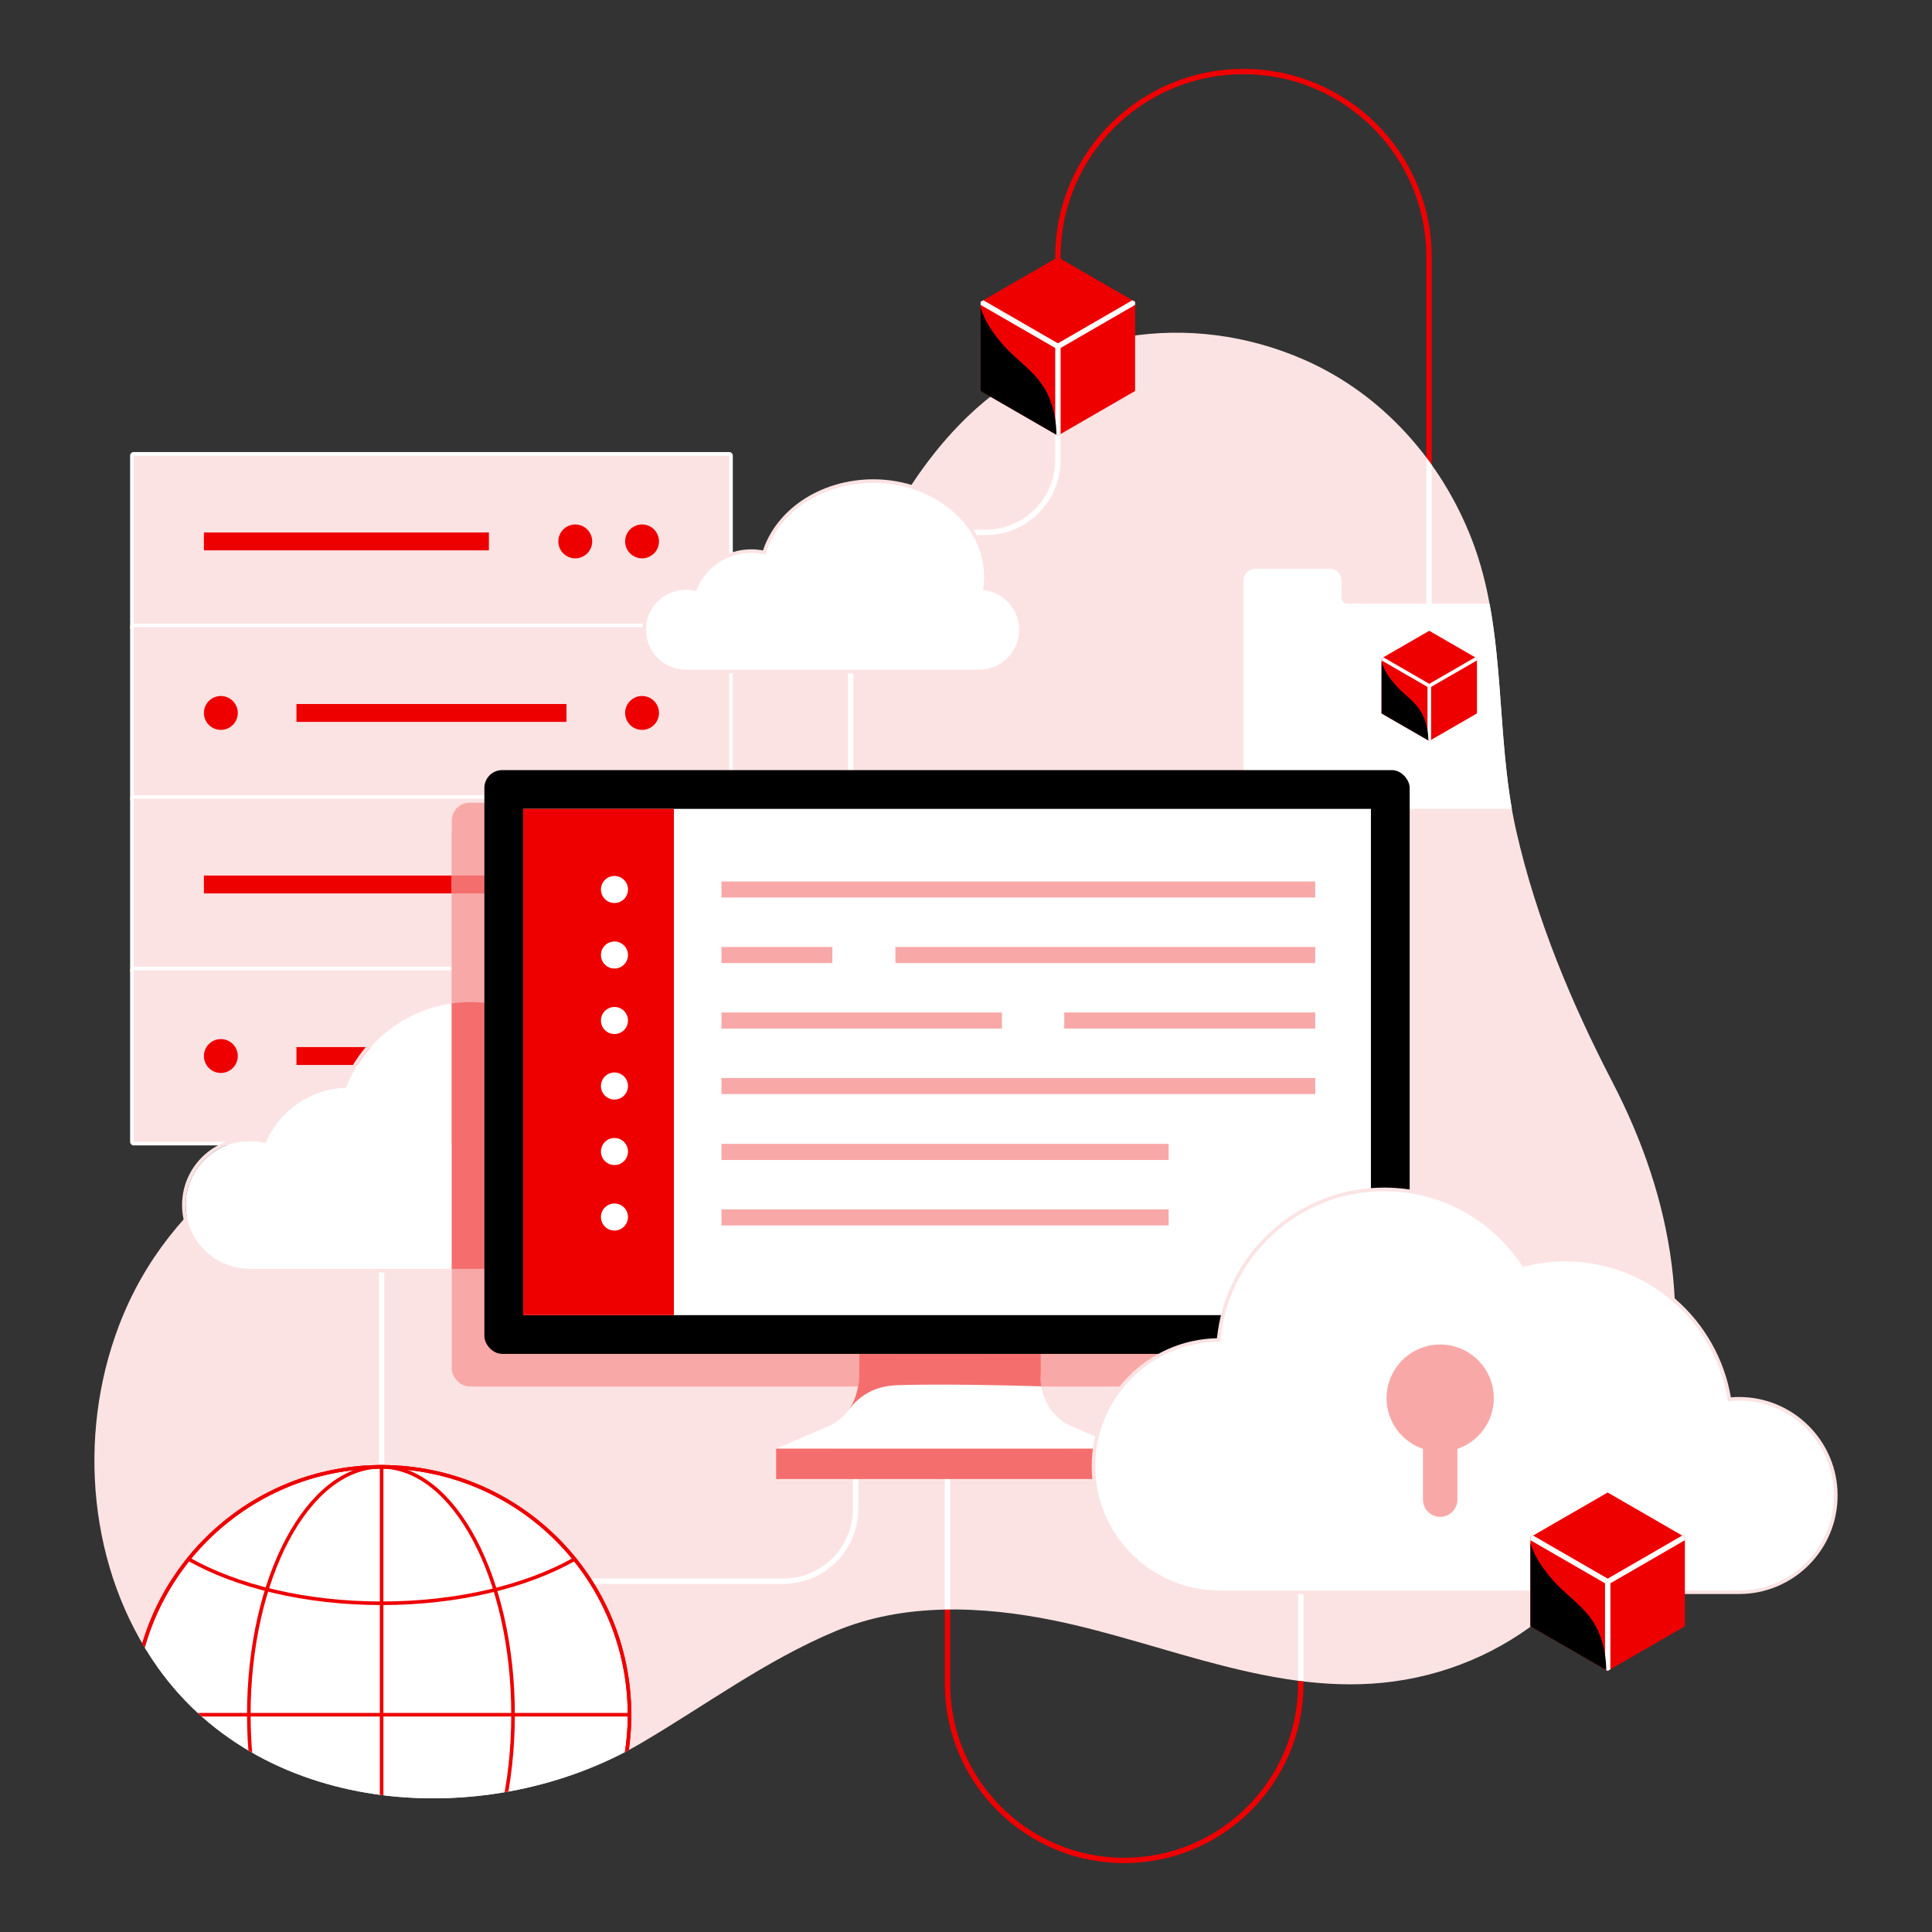 <?xml version="1.0" encoding="UTF-8"?><svg id="k" xmlns="http://www.w3.org/2000/svg" width="1080" height="1080" xmlns:xlink="http://www.w3.org/1999/xlink" viewBox="0 0 1080 1080"><rect x="0" y="0" width="1080" height="1080" fill="#333333" stroke="none"/><title>Open hybrid cloud 4 illustration</title>
<desc>open hybrid cloud, open, hybrid, cloud, public cloud, private cloud, server, monitor, containers, applications</desc>
<defs><style>.an,.ao,.ap,.aq,.ar,.as,.at,.au,.av,.aw,.ax{fill:none;}.an,.ay,.ar,.at,.au,.av{stroke-miterlimit:10;}.an,.az,.ap,.au,.ba,.ax{stroke:#fff;}.an,.ba,.aw,.ax{stroke-width:3px;}.ao,.bb,.bc,.bd,.be,.bf,.bg{stroke-width:0px;}.ay,.az,.ap,.aq,.as,.au,.av{stroke-width:2px;}.ay,.aq,.av,.aw{stroke:#e00;}.ay,.bf{fill:#fff;}.az,.ap,.aq,.as,.ba,.aw,.ax{stroke-linecap:round;stroke-linejoin:round;}.az,.ba{fill:red;}.ar{stroke:#4d4d4d;}.ar,.at{stroke-width:10px;}.as{stroke:#c9c9c9;}.at{stroke:#f56e6e;}.bh{clip-path:url(#q);}.bi{clip-path:url(#p);}.bj{clip-path:url(#r);}.bk{clip-path:url(#o);}.bl{clip-path:url(#t);}.bm{clip-path:url(#z);}.bn{clip-path:url(#y);}.bo{clip-path:url(#x);}.bp{clip-path:url(#aa);}.bq{clip-path:url(#ac);}.br{clip-path:url(#ad);}.bc{fill:#f56e6e;}.bd{fill:#f9a8a8;}.be{fill:#fce3e3;}.bg{fill:#e00;}</style><clipPath id="o"><path class="ao" d="m822.663,301.31c-17.108-43.993-50.127-81.174-93.659-100.231-64.006-28.02-137.66-16.793-187.963,31.634l-40.501-109.369,124.098-97.394h211.63v275.36h-13.606Z"/></clipPath><clipPath id="p"><rect class="ao" x="95.784" y="551.221" width="156.762" height="167.71"/></clipPath><clipPath id="q"><path class="ao" d="m817.567,289.403c-8.957-19.123-21.013-36.668-35.682-51.616v105.157h35.682v-53.541Z"/></clipPath><clipPath id="r"><path class="ao" d="m492.33,903.888c31.685-7,65.474-4.432,96.968,1.991,57.028,11.63,114.744,38.343,174.573,35.462v101.659h-271.541v-139.112Z"/></clipPath><clipPath id="t"><path class="ao" d="m132.961,652.983c-28.345,22.99-52.111,50.13-66.645,88.537-23.273,61.502-16.901,135.891,21.826,190.513,60.212,84.925,186.196,91.795,270.46,42.254,36.119-21.235,69.418-46.047,108.152-62.332,15.78-6.634,32.466-10.223,49.428-11.588v-274.957H171.177c-13.326,8.807-26.185,17.816-38.216,27.575Z"/></clipPath><clipPath id="x"><polygon class="ao" points="634.525 168.707 634.525 218.565 591.346 243.494 548.167 218.565 548.167 168.707 591.346 143.778 634.525 168.707"/></clipPath><clipPath id="y"><polygon class="ao" points="634.525 168.707 634.525 218.565 591.346 243.494 548.167 218.565 548.167 168.707 591.346 143.778 634.525 168.707"/></clipPath><clipPath id="z"><polygon class="ao" points="825.631 368.012 825.631 398.801 798.966 414.196 772.301 398.801 772.301 368.012 798.966 352.617 825.631 368.012"/></clipPath><clipPath id="aa"><polygon class="ao" points="825.631 368.012 825.631 398.801 798.966 414.196 772.301 398.801 772.301 368.012 798.966 352.617 825.631 368.012"/></clipPath><clipPath id="ac"><polygon class="ao" points="941.866 859.25 941.866 909.108 898.686 934.037 855.507 909.108 855.507 859.25 898.686 834.321 941.866 859.25"/></clipPath><clipPath id="ad"><polygon class="ao" points="941.866 859.25 941.866 909.108 898.686 934.037 855.507 909.108 855.507 859.25 898.686 834.321 941.866 859.25"/></clipPath></defs><g id="l"><path class="be" d="m901.423,605.034c-23.148-44.625-42.647-91.409-53.839-140.542-12.196-53.539-4.802-111.446-24.921-163.182-17.108-43.993-50.127-81.174-93.659-100.231-64.006-28.02-137.66-16.793-187.963,31.634-15.976,15.38-29.29,33.402-40.254,52.638-14.29,25.069-29.826,49.567-46.449,73.369h-65.98v73.861h9.002c-24.787,29.185-51.209,56.91-78.961,82.851-33.441,31.259-69.359,59.985-107.907,84.718-27.226,17.469-53.962,33.715-77.532,52.832-28.345,22.99-52.111,50.13-66.645,88.537-23.273,61.502-16.901,135.891,21.826,190.513,60.212,84.925,186.196,91.795,270.46,42.254,36.119-21.235,69.418-46.047,108.152-62.332,38.501-16.186,82.388-14.264,122.544-6.075,61.85,12.614,124.508,42.968,189.795,34.069,70.109-9.557,122.803-60.062,144.92-125.92,24.122-71.829,11.406-143.459-22.589-208.994Z"/></g><g id="m"><rect class="be" x="73.731" y="253.701" width="334.915" height="97.893" rx="1" ry="1"/><path class="bf" d="m407.646,254.7v95.893H74.731v-95.893h332.914m0-2H74.731c-1.105,0-2,.895-2,2v95.893c0,1.105.895,2,2,2h332.914c1.105,0,2-.895,2-2v-95.893c0-1.105-.895-2-2-2h0Z"/><rect class="be" x="73.731" y="349.593" width="334.915" height="97.893" rx="1" ry="1"/><path class="bf" d="m407.646,350.594v95.893H74.731v-95.893h332.914m0-2H74.731c-1.105,0-2,.895-2,2v95.893c0,1.105.895,2,2,2h332.914c1.105,0,2-.895,2-2v-95.893c0-1.105-.895-2-2-2h0Z"/><rect class="be" x="73.731" y="445.486" width="334.915" height="97.893" rx="1" ry="1"/><path class="bf" d="m407.646,446.486v95.893H74.731v-95.893h332.914m0-2H74.731c-1.105,0-2,.895-2,2v95.893c0,1.105.895,2,2,2h332.914c1.105,0,2-.895,2-2v-95.893c0-1.105-.895-2-2-2h0Z"/><rect class="be" x="73.731" y="541.379" width="334.915" height="97.893" rx="1" ry="1"/><path class="bf" d="m407.646,542.379v95.893H74.731v-95.893h332.914m0-2H74.731c-1.105,0-2,.895-2,2v95.893c0,1.105.895,2,2,2h332.914c1.105,0,2-.895,2-2v-95.893c0-1.105-.895-2-2-2h0Z"/><circle class="bg" cx="321.571" cy="302.647" r="9.471"/><circle class="bg" cx="358.918" cy="302.647" r="9.471"/><circle class="bg" cx="358.918" cy="398.54" r="9.471"/><circle class="bg" cx="123.459" cy="398.54" r="9.471"/><circle class="bg" cx="123.459" cy="590.326" r="9.471"/><rect class="bg" x="113.988" y="297.647" width="159.312" height="10"/><rect class="bg" x="165.716" y="393.54" width="150.945" height="10"/><rect class="bg" x="113.988" y="489.433" width="159.312" height="10"/><rect class="bg" x="165.716" y="585.326" width="150.945" height="10"/></g><g id="n"><g class="bk"><path class="aw" d="m591.382,230.954v-87.223c0-57.289,46.443-103.731,103.733-103.731h0c57.29,0,103.733,46.442,103.733,103.731v123.686"/></g><path class="an" d="m330.106,883.896h107.753c22.318,0,40.41-18.092,40.41-40.409v-31.634"/><path class="bf" d="m832.67,337.47h-79.517c-1.762,0-3.189-1.428-3.189-3.189v-9.621c0-3.72-3.015-6.735-6.735-6.735h-41.378c-3.72,0-6.735,3.015-6.735,6.735v123.841c0,2.002,1.623,3.625,3.625,3.625h146.379c-6.592-37.679-5.465-77.079-12.449-114.656Z"/><line class="ar" x1="252.547" y1="590.326" x2="316.661" y2="590.326"/><path class="bf" d="m345.324,597.317c-5.733,0-11.264.866-16.473,2.467-12.529-23.563-37.319-39.613-65.868-39.613-31.756,0-58.857,19.86-69.608,47.829-20.296.676-37.57,13.274-45.025,31.026-2.838-.727-5.813-1.114-8.879-1.114-19.713,0-35.694,15.98-35.694,35.693s15.981,35.693,35.694,35.693c9.759,0,191.26,0,205.852,0,30.923,0,55.991-25.068,55.991-55.99,0-30.922-25.068-55.99-55.991-55.99Z"/><path class="an" d="m591.346,224.898v32.296c0,22.317-18.092,40.409-40.41,40.409h-8.186"/><line class="an" x1="529.665" y1="899.739" x2="529.665" y2="811.853"/><line class="an" x1="727.162" y1="845.352" x2="727.162" y2="939.753"/><line class="au" x1="213.317" y1="819.951" x2="213.317" y2="715.857"/><line class="an" x1="213.317" y1="819.951" x2="213.317" y2="693.54"/><line class="an" x1="475.531" y1="374.344" x2="475.531" y2="442.362"/><path class="bf" d="m383.396,375.344c-12.858,0-23.319-10.461-23.319-23.319s10.461-23.319,23.319-23.319c1.69,0,3.391.19,5.068.566,5.144-12.715,17.662-21.196,31.431-21.196,2.449,0,4.9.267,7.298.795,3.393-11.021,11.001-20.995,21.511-28.168,11.121-7.59,25.123-11.77,39.428-11.77,34.734,0,62.992,23.986,62.992,53.47,0,2.183-.158,4.385-.472,6.559,11.323,1.608,20.044,11.539,20.044,23.063,0,12.858-10.461,23.319-23.319,23.319h-163.982Z"/><path class="be" d="m488.133,269.934c34.183,0,61.992,23.538,61.992,52.47,0,2.478-.208,4.973-.62,7.43,11.378,1.08,20.192,10.695,20.192,22.192,0,12.307-10.012,22.319-22.319,22.319h-163.981c-12.307,0-22.32-10.012-22.32-22.319s10.013-22.319,22.32-22.319c1.899,0,3.807.251,5.682.746,4.79-12.81,17.099-21.375,30.817-21.375,2.689,0,5.373.331,7.989.984,3.184-11.166,10.758-21.279,21.384-28.532,10.957-7.478,24.759-11.596,38.865-11.596m0-2c-14.504,0-28.706,4.242-39.992,11.944-10.421,7.112-18.041,16.94-21.626,27.833-2.182-.421-4.401-.633-6.619-.633-13.895,0-26.553,8.39-32.035,21.05-1.481-.28-2.976-.421-4.464-.421-13.41,0-24.32,10.909-24.32,24.319s10.91,24.319,24.32,24.319h163.981c13.41,0,24.319-10.909,24.319-24.319,0-6.052-2.256-11.859-6.351-16.35-3.61-3.959-8.37-6.592-13.573-7.545.234-1.904.352-3.822.352-5.727,0-30.035-28.707-54.47-63.992-54.47h0Z"/><path class="ao" d="m599.049,797.348c-10.515-4.674-17.291-15.102-17.291-26.609v-63.203h-101.512v63.203c0,11.507-6.776,21.934-17.291,26.609l-28.074,12.479c-.015.007-.011.03.006.03h192.229c.017,0,.022-.023.006-.03l-28.074-12.479Z"/><g class="bi"><path class="be" d="m262.983,560.17c28.548,0,53.338,16.05,65.868,39.613,5.209-1.601,10.739-2.467,16.473-2.467,30.923,0,55.991,25.068,55.991,55.99s-25.068,55.99-55.991,55.99h-205.852c-19.713,0-35.694-15.98-35.694-35.693s15.981-35.693,35.694-35.693c3.066,0,6.04.388,8.879,1.114,7.455-17.752,24.729-30.35,45.025-31.026,10.751-27.969,37.852-47.829,69.608-47.829m0-2c-15.786,0-30.941,4.768-43.828,13.787-12.232,8.562-21.603,20.332-27.166,34.103-19.396,1.135-36.712,12.99-44.803,30.641-2.528-.526-5.115-.792-7.715-.792-20.784,0-37.694,16.909-37.694,37.693s16.909,37.693,37.694,37.693h205.852c31.976,0,57.991-26.014,57.991-57.99s-26.015-57.99-57.991-57.99c-5.255,0-10.457.705-15.488,2.096-13.554-24.248-39.02-39.242-66.853-39.242h0Z"/></g><g class="bh"><line class="an" x1="798.849" y1="246.721" x2="798.849" y2="385.026"/></g><g class="bj"><path class="aw" d="m529.665,894.053v47.2c0,54.536,44.211,98.747,98.749,98.747h0c54.537,0,98.749-44.21,98.749-98.747v-6.266"/></g></g><g id="s"><g class="bl"><circle class="ay" cx="213.317" cy="958.535" r="138.586"/><line class="aq" x1="213.317" y1="1097.118" x2="213.317" y2="819.951"/><line class="aq" x1="74.731" y1="958.535" x2="351.903" y2="958.535"/><ellipse class="aq" cx="212.944" cy="958.535" rx="73.854" ry="138.583"/><path class="aq" d="m321.206,871.553c-26.773,15.176-65.198,24.687-107.888,24.687s-81.115-9.511-107.888-24.687"/><path class="as" d="m105.431,1045.515c26.773-15.175,65.197-24.686,107.887-24.686s81.113,9.511,107.886,24.686"/><circle class="av" cx="213.317" cy="958.535" r="138.586"/></g></g><g id="u"><rect class="bd" x="252.547" y="448.721" width="517.243" height="326.334" rx="9.945" ry="9.945"/><path class="bd" d="m262.492,455.461c-5.493,0-9.945,4.453-9.945,9.945v174.384h160.321v-184.329h-150.376Z"/><line class="at" x1="252.547" y1="494.433" x2="273.3" y2="494.433"/><path class="bc" d="m345.324,597.316c-5.734,0-11.264.866-16.473,2.467-12.529-23.563-37.319-39.613-65.868-39.613-3.544,0-7.025.261-10.437.739v148.388h92.777c30.923,0,55.991-25.068,55.991-55.99s-25.068-55.99-55.991-55.99Z"/></g><g id="v"><path class="bf" d="m599.053,797.348c-10.515-4.674-17.291-15.102-17.291-26.609v-63.203h-101.512v63.203c0,11.507-6.776,21.934-17.291,26.609l-29.083,12.461,49.593.049h95.073l49.593-.049-29.083-12.461Z"/><rect class="bc" x="433.868" y="809.809" width="194.268" height="16.987"/><path class="bc" d="m581.819,756.649c-33.856.061-67.713.122-101.569.183-.018,4.577-.036,9.154-.053,13.731-.009,2.188-.403,3.93-.82,5.855-.341,1.576-.88,3.998-2.207,6.92-.678,1.493-1.719,3.463-3.303,5.596,2.075-2.958,5.547-7.053,10.926-10.142,6.499-3.733,12.851-4.317,17.256-4.476,12.608-.453,41.546-.523,80.008.661-.082-.622-.192-1.592-.251-2.786-.075-1.529-.029-2.668-.016-3.027.058-1.598.089-5.049.03-12.514Z"/><rect class="bb" x="270.771" y="430.497" width="517.243" height="326.334" rx="9.945" ry="9.945"/><rect class="bf" x="387.885" y="356.703" width="283.015" height="473.923" transform="translate(1123.057 64.272) rotate(90)"/><rect class="bg" x="292.431" y="452.157" width="84.291" height="283.015"/><rect class="bd" x="403.297" y="492.747" width="331.945" height="8.98"/><rect class="bd" x="403.297" y="565.982" width="156.805" height="8.98"/><rect class="bd" x="500.54" y="529.365" width="234.701" height="8.98"/><rect class="bd" x="403.297" y="529.365" width="61.992" height="8.98"/><rect class="bd" x="403.297" y="639.441" width="249.975" height="8.98"/><rect class="bd" x="403.297" y="676.06" width="249.975" height="8.98"/><rect class="bd" x="403.297" y="602.6" width="331.945" height="8.98"/><rect class="bd" x="594.916" y="565.982" width="140.325" height="8.98"/><circle class="bf" cx="343.491" cy="497.237" r="7.56"/><circle class="bf" cx="343.491" cy="533.855" r="7.56"/><circle class="bf" cx="343.491" cy="570.472" r="7.56"/><circle class="bf" cx="343.491" cy="607.09" r="7.56"/><circle class="bf" cx="343.491" cy="643.708" r="7.56"/><circle class="bf" cx="343.491" cy="680.326" r="7.56"/></g><g id="w"><line class="ax" x1="591.382" y1="193.657" x2="591.382" y2="221.204"/><line class="ax" x1="591.382" y1="193.657" x2="591.382" y2="237.795"/><polygon class="bg" points="634.525 168.707 634.525 218.565 591.346 243.494 548.167 218.565 548.167 168.707 591.346 143.778 634.525 168.707"/><g class="bo"><line class="ba" x1="548.167" y1="168.707" x2="591.382" y2="193.657"/><line class="ax" x1="591.382" y1="193.657" x2="591.382" y2="251.504"/><line class="ba" x1="634.525" y1="168.707" x2="591.382" y2="193.657"/></g><g class="bn"><path class="bb" d="m556.382,129.634c-2.592,2.787-3.764,8.351-4.885,11.835-2.356,7.32-4.292,15.033-4.39,22.751-.135,10.646,6.792,20.688,13.557,28.48,6.498,7.486,15.009,13.025,20.967,21.008,1.077,1.443,2.062,2.954,2.921,4.537,5.21,9.604,6.722,20.86,5.726,31.643-.048.519-.124,3.742-.994,3.773-.004 0-58.545,2.038-58.545,2.038l-4.472-124.862s31.174-2.339,30.117-1.204Z"/></g><line class="ax" x1="798.988" y1="383.42" x2="798.988" y2="400.431"/><line class="ax" x1="798.988" y1="383.42" x2="798.988" y2="410.676"/><polygon class="bg" points="825.631 368.012 825.631 398.801 798.966 414.196 772.301 398.801 772.301 368.012 798.966 352.617 825.631 368.012"/><g class="bm"><line class="az" x1="772.301" y1="368.012" x2="798.988" y2="383.42"/><line class="ap" x1="798.988" y1="383.42" x2="798.988" y2="419.142"/><line class="az" x1="825.631" y1="368.012" x2="798.988" y2="383.42"/></g><g class="bp"><path class="bb" d="m777.375,343.883c-1.601,1.721-2.325,5.157-3.017,7.309-1.455,4.52-2.651,9.283-2.711,14.05-.084,6.574,4.194,12.775,8.372,17.588,4.013,4.623,9.269,8.044,12.948,12.973.665.891,1.273,1.825,1.804,2.802,3.217,5.931,4.151,12.882,3.536,19.54-.03.32-.077,2.311-.614,2.33-.003,0-36.154,1.259-36.154,1.259l-2.762-77.107s19.251-1.444,18.599-.744Z"/></g></g><g id="ab"><path class="bf" d="m681.778,890.07c-38.877,0-70.505-31.627-70.505-70.503,0-38.681,31.31-70.186,69.919-70.501,2.133-22.793,12.572-43.896,29.463-59.512,17.217-15.916,39.62-24.682,63.082-24.682,31.589,0,60.661,15.776,77.916,42.238,7.592-1.961,15.433-2.956,23.316-2.956,22.391,0,44.022,8.073,60.909,22.733,16.476,14.302,27.409,33.917,30.86,55.325,1.853-.188,3.672-.282,5.418-.282,29.814,0,54.07,24.256,54.07,54.07s-24.256,54.07-54.07,54.07h-290.379Z"/><path class="be" d="m773.737,665.872c32.534,0,61.122,16.895,77.469,42.389,7.581-2.022,15.545-3.106,23.763-3.106,46.096,0,84.269,33.917,90.928,78.156,2.054-.241,4.14-.38,6.259-.38,29.31,0,53.071,23.76,53.071,53.07s-23.761,53.07-53.071,53.07h-290.378c-38.386,0-69.504-31.118-69.504-69.503s31.118-69.503,69.504-69.503c.11,0,.219.008.329.008,3.94-47.156,43.456-84.2,91.63-84.2m0-2c-23.715,0-46.359,8.86-63.761,24.948-16.852,15.579-27.351,36.562-29.692,59.259-38.742.796-70.011,32.559-70.011,71.488,0,39.427,32.077,71.503,71.504,71.503h290.378c30.366,0,55.071-24.704,55.071-55.07s-24.705-55.07-55.071-55.07c-1.486,0-3.022.067-4.584.2-3.651-21.279-14.623-40.748-31.039-54.998-17.069-14.818-38.933-22.978-61.564-22.978-7.729,0-15.416.945-22.873,2.811-17.487-26.387-46.669-42.093-78.36-42.093h0Z"/><path class="bd" d="m814.701,809.925v28.371c0,5.298-4.335,9.634-9.634,9.634s-9.634-4.335-9.634-9.634v-28.371c-11.82-4.016-20.338-15.182-20.338-28.36,0-16.553,13.419-29.971,29.972-29.971s29.972,13.418,29.972,29.971c0,13.178-8.517,24.344-20.338,28.36Z"/><line class="ax" x1="898.722" y1="884.2" x2="898.722" y2="911.747"/><line class="ax" x1="898.722" y1="884.2" x2="898.722" y2="928.338"/><polygon class="bg" points="941.866 859.25 941.866 909.108 898.686 934.037 855.507 909.108 855.507 859.25 898.686 834.321 941.866 859.25"/><g class="bq"><line class="ba" x1="855.507" y1="859.25" x2="898.722" y2="884.2"/><line class="ax" x1="898.722" y1="884.2" x2="898.722" y2="942.048"/><line class="ba" x1="941.866" y1="859.25" x2="898.722" y2="884.2"/></g><g class="br"><path class="bb" d="m863.723,820.177c-2.592,2.787-3.764,8.351-4.885,11.835-2.356,7.32-4.292,15.033-4.39,22.751-.135,10.646,6.792,20.688,13.557,28.48,6.498,7.486,15.009,13.025,20.967,21.008,1.077,1.443,2.062,2.954,2.921,4.537,5.21,9.604,6.722,20.86,5.726,31.643-.048.519-.124,3.742-.994,3.773-.004 0-58.545,2.038-58.545,2.038l-4.472-124.862s31.174-2.339,30.117-1.204Z"/></g></g></svg>